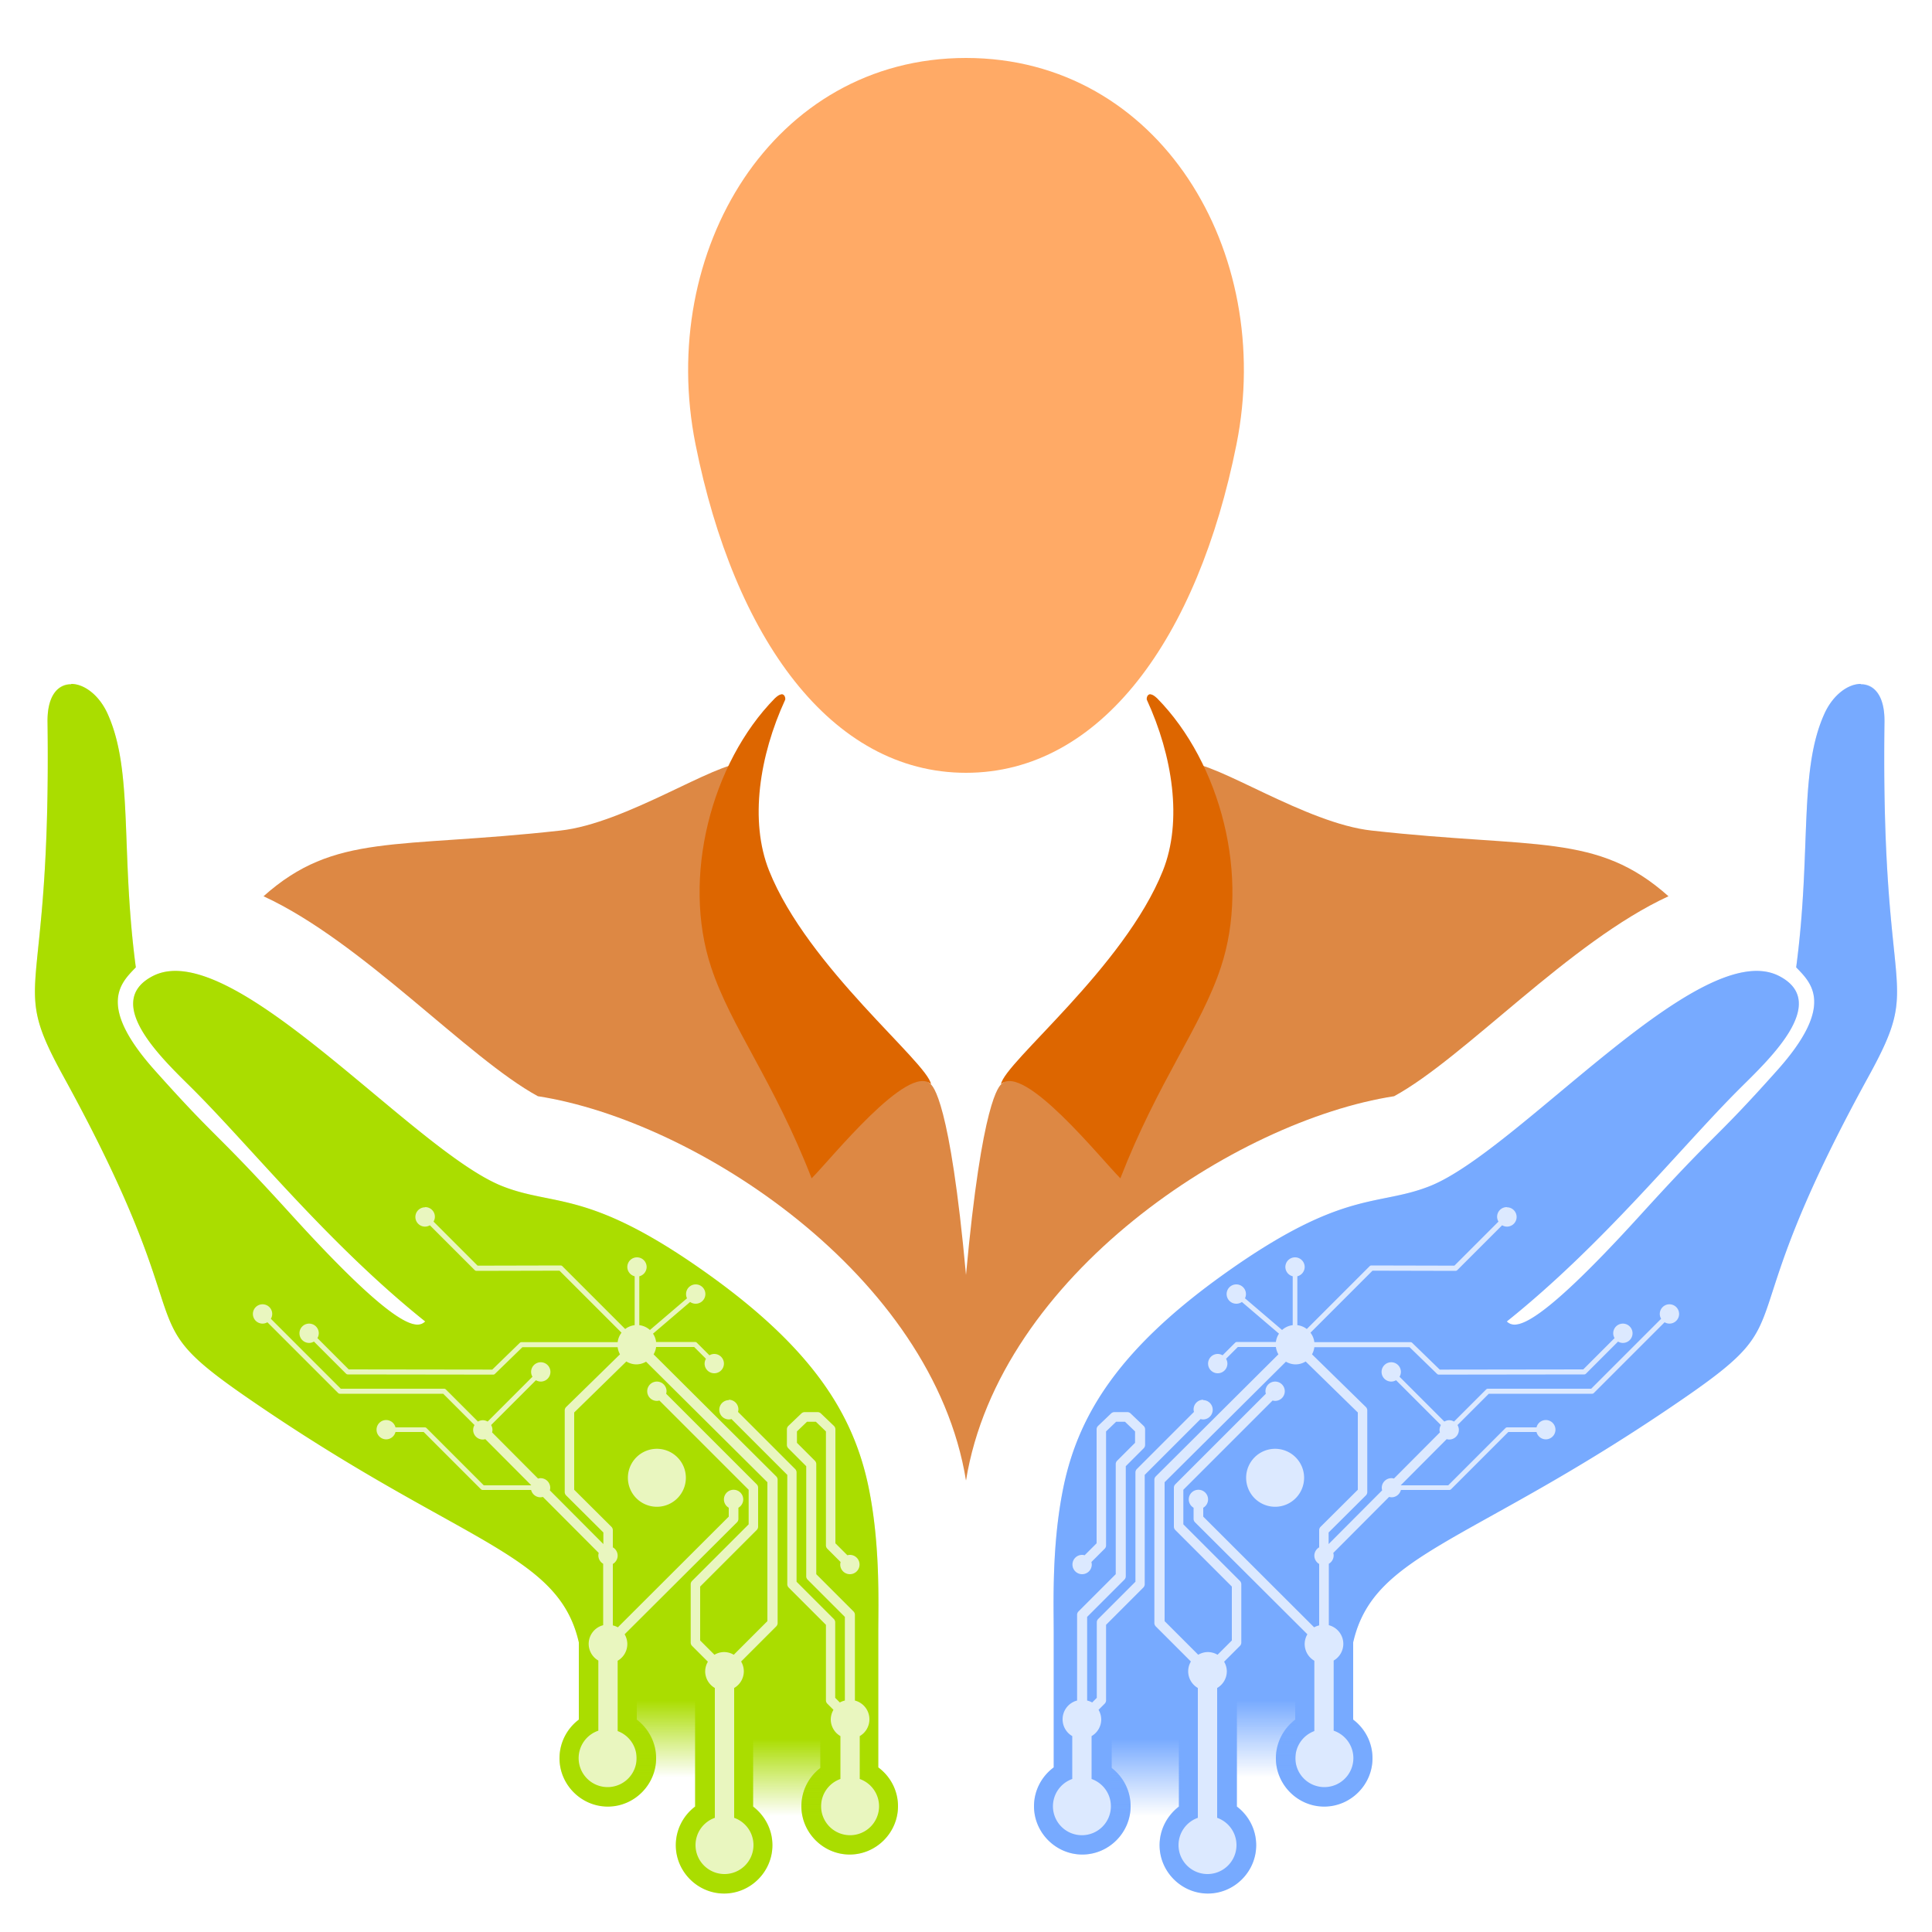 <svg version="1.1" viewBox="0 0 1000 1000" xmlns="http://www.w3.org/2000/svg" xmlns:xlink="http://www.w3.org/1999/xlink">
<title>Logo 1forma-tic.fr</title>
<defs>
<linearGradient id="b" x1="0" x2="0" y1="0" y2="1"><stop stop-color="#7af" offset=".2"/><stop stop-color="#7af" stop-opacity="0" offset="1"/></linearGradient>
<linearGradient id="g" x1="0" x2="0" y1="0" y2="1"><stop stop-color="#ad0" offset=".2"/><stop stop-color="#ad0" stop-opacity="0" offset="1"/></linearGradient>
</defs>
<g fill="#ad0"><g id="m">
<path fill="#d84" d="m385.2 394.9c-14.9-0.5-61.2 31.3-95.2 35-85.2 9.5-116.6 1-153.6 34 51.2 23.6 105.5 83.6 142 103.5 81.6 12.6 204.3 92.5 221.6 198.9 3-105 10 0 0-106.4-8.3-90.7-17.2-98-18.6-99-31-24.9-96.2-83.7-96.2-166z"/>
<path fill="#d60" d="m404.5 359.4c-0.8 0-1.9 0.6-3.4 2-33 33.5-48.4 93-33 139.3 10.2 30.9 32.4 58.8 52 109.2 10-10 50-60 61.8-48.7-1.8-11.3-63.8-60.5-83.8-110.5-10.3-25.8-5-59.6 8.3-88.5 0.2-0.5-0-2.9-1.9-2.9z"/>
<path opacity=".25" d="m36.9 354c6.8 0 14.7 6 19 15.9 13.2 29.7 6.4 70.7 14.4 130.8-7.6 7.9-20.5 19.4 9.8 53.3 33.3 37.3 30 30 70 74 57 62.8 66 59.6 70 56-50-40-90-90-120-120-14.6-14.6-47.9-44.9-21-58.8 41-21.2 135 90.7 181 108.8 26.9 10.6 44.4 1.5 105 44.5 55.9 39.6 76.8 74 84.5 111.4 6.1 29.8 5 59.9 5 75v69.9c6.2 4.6 10.2 11.9 10.2 20.1 0 13.7-11.3 25-25 25s-25-11.3-25-25c0-8 3.8-15.2 9.8-19.8v-28.9c-9.3 1.5-20.9 0.9-34.8-1.7v50.4c6 4.6 10 11.8 10 20 0 13.7-11.3 25-25 25s-25-11.3-25-25c0-8.1 3.9-15.4 10-20v-57.6c-12.9-3.2-22.5-5-30.2-6.5v19.1c6 4.6 10 11.8 10 20 0 13.7-11.3 25-25 25-13.7 0-25-11.3-25-25 0-8.1 3.9-15.4 10-20v-40c-10.8-47.3-62.1-50.8-173.1-127.7-61.6-42.7-19-29.4-93.7-165.3-28.7-52.3-6.2-34.4-8.2-183.3-0.2-13.8 5.4-19.6 12.2-19.6z"/>
<path d="m36.9 354c6.8 0 14.7 6 19 15.9 13.2 29.7 6.4 70.7 14.4 130.8-7.6 7.9-20.5 19.4 9.8 53.3 33.3 37.3 30 30 70 74 57 62.8 66 59.6 70 56-50-40-90-90-120-120-14.6-14.6-47.9-44.9-21-58.8 41-21.2 135 90.7 181 108.8 26.9 10.6 44.4 1.5 105 44.5 55.9 39.6 76.8 74 84.5 111.4 6.1 29.8 5 59.9 5 75v69.9c6.2 4.6 10.2 11.9 10.2 20.1 0 13.7-11.3 25-25 25s-25-11.3-25-25c0-8 3.8-15.2 9.8-19.8l0,-23 -34.8,0 0,43c6 4.6 10 11.8 10 20 0 13.7-11.3 25-25 25s-25-11.3-25-25c0-8.1 3.9-15.4 10-20v-57.6c-12.9-3.2-22.5-5-30.2-6.5v19.1c6 4.6 10 11.8 10 20 0 13.7-11.3 25-25 25-13.7 0-25-11.3-25-25 0-8.1 3.9-15.4 10-20v-40c-10.8-47.3-62.1-50.8-173.1-127.7-61.6-42.7-19-29.4-93.7-165.3-28.7-52.3-6.2-34.4-8.2-183.3-0.2-13.8 5.4-19.6 12.2-19.6zm183.1 270.9a5 5 0 0 0-5 5 5 5 0 0 0 5 5 5 5 0 0 0 2.5-0.7l23.2 23.2a1.3 1.3 0 0 0 0.9 0.4l43-0.1 32.1 32.1a10 10 0 0 0-2 4.9h-49.8a1.3 1.3 0 0 0-0.9 0.4l-14.2 13.8-74.3-0.1-16.2-16.2a5 5 0 0 0 0.7-2.5 5 5 0 0 0-5-5 5 5 0 0 0-5 5 5 5 0 0 0 5 5 5 5 0 0 0 2.5-0.7l16.6 16.6a1.3 1.3 0 0 0 0.9 0.4l75.3 0.1a1.3 1.3 0 0 0 0.9-0.4l14.2-13.8h49.3a10 10 0 0 0 1.2 3.7l-27.8 27.2a2.5 2.5 0 0 0-0.8 1.8l0 42.2a2.5 2.5 0 0 0 0.7 1.8l19.3 19.2v6l-27.7-27.8a5 5 0 0 0 0.2-1.3 5 5 0 0 0-5-5 5 5 0 0 0-1.3 0.2l-23.8-23.9a5 5 0 0 0 0.2-1.3 5 5 0 0 0-0.7-2.5l23.2-23.2a5 5 0 0 0 2.5 0.7 5 5 0 0 0 5-5 5 5 0 0 0-5-5 5 5 0 0 0-5 5 5 5 0 0 0 0.7 2.5l-23.2 23.2a5 5 0 0 0-2.5-0.7 5 5 0 0 0-2.5 0.7l-16.6-16.6a1.3 1.3 0 0 0-0.9-0.4h-53.5l-36.2-36.2a5 5 0 0 0 0.7-2.5 5 5 0 0 0-5-5 5 5 0 0 0-5 5 5 5 0 0 0 5 5 5 5 0 0 0 2.5-0.7l36.6 36.6a1.3 1.3 0 0 0 0.9 0.4h53.5l16.2 16.2a5 5 0 0 0-0.7 2.5 5 5 0 0 0 5 5 5 5 0 0 0 1.3-0.2l23.8 23.9a5 5 0 0 0-0 0h-24.6l-29.6-29.6a1.3 1.3 0 0 0-0.9-0.4h-15.2a5 5 0 0 0-4.8-3.8 5 5 0 0 0-5 5 5 5 0 0 0 5 5 5 5 0 0 0 4.8-3.8h14.6l29.6 29.6a1.3 1.3 0 0 0 0.9 0.4h25.1a5 5 0 0 0 4.8 3.8 5 5 0 0 0 1.3-0.2l28.9 29a5 5 0 0 0-0.2 1.3 5 5 0 0 0 2.5 4.3v31.8a10 10 0 0 0-7.5 9.7 10 10 0 0 0 5 8.6v36.3a15 15 0 0 0-10.2 14.2 15 15 0 0 0 15 15 15 15 0 0 0 15-15 15 15 0 0 0-9.8-14v-36.4a10 10 0 0 0 5-8.7 10 10 0 0 0-1.4-5l58.2-58a2.5 2.5 0 0 0 0.7-1.8v-5.7a5 5 0 0 0 2.5-4.3 5 5 0 0 0-5-5 5 5 0 0 0-5 5 5 5 0 0 0 2.5 4.3v4.6l-57.4 57.3a10 10 0 0 0-2.6-1v-31.8a5 5 0 0 0 2.5-4.3 5 5 0 0 0-2.5-4.3v-8.8a2.5 2.5 0 0 0-0.7-1.8l-19.3-19.2-0-40 27-26.4a10 10 0 0 0 5.2 1.5 10 10 0 0 0 5-1.4l62.8 62.4v71.9l-17.4 17.4a10 10 0 0 0-5-1.4 10 10 0 0 0-5 1.4l-7.4-7.4v-27.9l29.3-29.3a2.5 2.5 0 0 0 0.7-1.8v-20a2.5 2.5 0 0 0-0.7-1.8l-46.9-46.9a5 5 0 0 0 0.2-1.3 5 5 0 0 0-5-5 5 5 0 0 0-5 5 5 5 0 0 0 5 5 5 5 0 0 0 1.3-0.2l46.2 46.2v17.9l-29.3 29.3a2.5 2.5 0 0 0-0.7 1.8v30a2.5 2.5 0 0 0 0.7 1.8l8.2 8.2a10 10 0 0 0-1.4 5 10 10 0 0 0 5 8.6v67.2a15 15 0 0 0-10 14.1 15 15 0 0 0 15 15 15 15 0 0 0 15-15 15 15 0 0 0-10-14.1v-67.2a10 10 0 0 0 5-8.7 10 10 0 0 0-1.4-5l18.2-18.2a2.5 2.5 0 0 0 0.7-1.8v-74a2.5 2.5 0 0 0-0.7-1.8l-63.5-63.2a10 10 0 0 0 1.3-3.8h19.7l6.1 6.1a5 5 0 0 0-0.7 2.5 5 5 0 0 0 5 5 5 5 0 0 0 5-5 5 5 0 0 0-5-5 5 5 0 0 0-2.5 0.7l-6.5-6.5a1.3 1.3 0 0 0-0.9-0.4h-20.2a10 10 0 0 0-1.6-4.3l19.2-16.4a5 5 0 0 0 2.9 0.9 5 5 0 0 0 5-5 5 5 0 0 0-5-5 5 5 0 0 0-5 5 5 5 0 0 0 0.5 2.2l-19.2 16.4a10 10 0 0 0-5.5-2.5v-25.3a5 5 0 0 0 3.8-4.8 5 5 0 0 0-5-5 5 5 0 0 0-5 5 5 5 0 0 0 3.8 4.8v25.3a10 10 0 0 0-4.9 2l-32.5-32.5a1.3 1.3 0 0 0-0.9-0.4l-43 0.1-22.8-22.8a5 5 0 0 0 0.7-2.5 5 5 0 0 0-5-5zm157.3 99.8a5 5 0 0 0-5 5 5 5 0 0 0 5 5 5 5 0 0 0 1.3-0.2l28.9 28.9v56.5a2.5 2.5 0 0 0 0.7 1.8l19.3 19.3v39a2.5 2.5 0 0 0 0.7 1.8l3.2 3.2a10 10 0 0 0-1.4 5 10 10 0 0 0 5 8.6v22.2a15 15 0 0 0-10 14.1 15 15 0 0 0 15 15 15 15 0 0 0 15-15 15 15 0 0 0-10-14.1v-22.2a10 10 0 0 0 5-8.7 10 10 0 0 0-7.5-9.7v-44.3a2.5 2.5 0 0 0-0.7-1.8l-19.3-19.3v-56.9a2.5 2.5 0 0 0-0.7-1.8l-9.3-9.3v-5.9l5.2-5h4.6l5.2 5v58.9a2.5 2.5 0 0 0 0.7 1.8l6.9 6.9a5 5 0 0 0-0.2 1.3 5 5 0 0 0 5 5 5 5 0 0 0 5-5 5 5 0 0 0-5-5 5 5 0 0 0-1.3 0.2l-6.2-6.2v-59a2.5 2.5 0 0 0-0.8-1.8l-6.7-6.4a2.5 2.5 0 0 0-1.7-0.7h-6.7a2.5 2.5 0 0 0-1.7 0.7l-6.7 6.4a2.5 2.5 0 0 0-0.8 1.8v8a2.5 2.5 0 0 0 0.7 1.8l9.3 9.3v56.9a2.5 2.5 0 0 0 0.7 1.8l19.3 19.3v43.3a10 10 0 0 0-2.6 1l-2.4-2.4v-39a2.5 2.5 0 0 0-0.7-1.8l-19.3-19.3v-56.5a2.5 2.5 0 0 0-0.7-1.8l-29.6-29.6a5 5 0 0 0 0.2-1.3 5 5 0 0 0-5-5zm-37.3 25.2a15 15 0 0 0-15 15 15 15 0 0 0 15 15 15 15 0 0 0 15-15 15 15 0 0 0-15-15z"/>
</g></g>
<g fill="url(#g)"><g id="d"><rect x="389" y="890" width="36" height="50"/><rect x="329.4" y="870" width="31" height="50"/></g></g>
<g transform="scale(-1 1)"><use xlink:href="#m" x="-1e3" fill="#7af"/><use xlink:href="#d" x="-1e3" fill="url(#b)"/></g>
<path fill="#fa6" d="m640 230c-20 100-70 170-140 170s-120-70-140-170 40-200 140-200 160 100 140 200z"/>
</svg>
